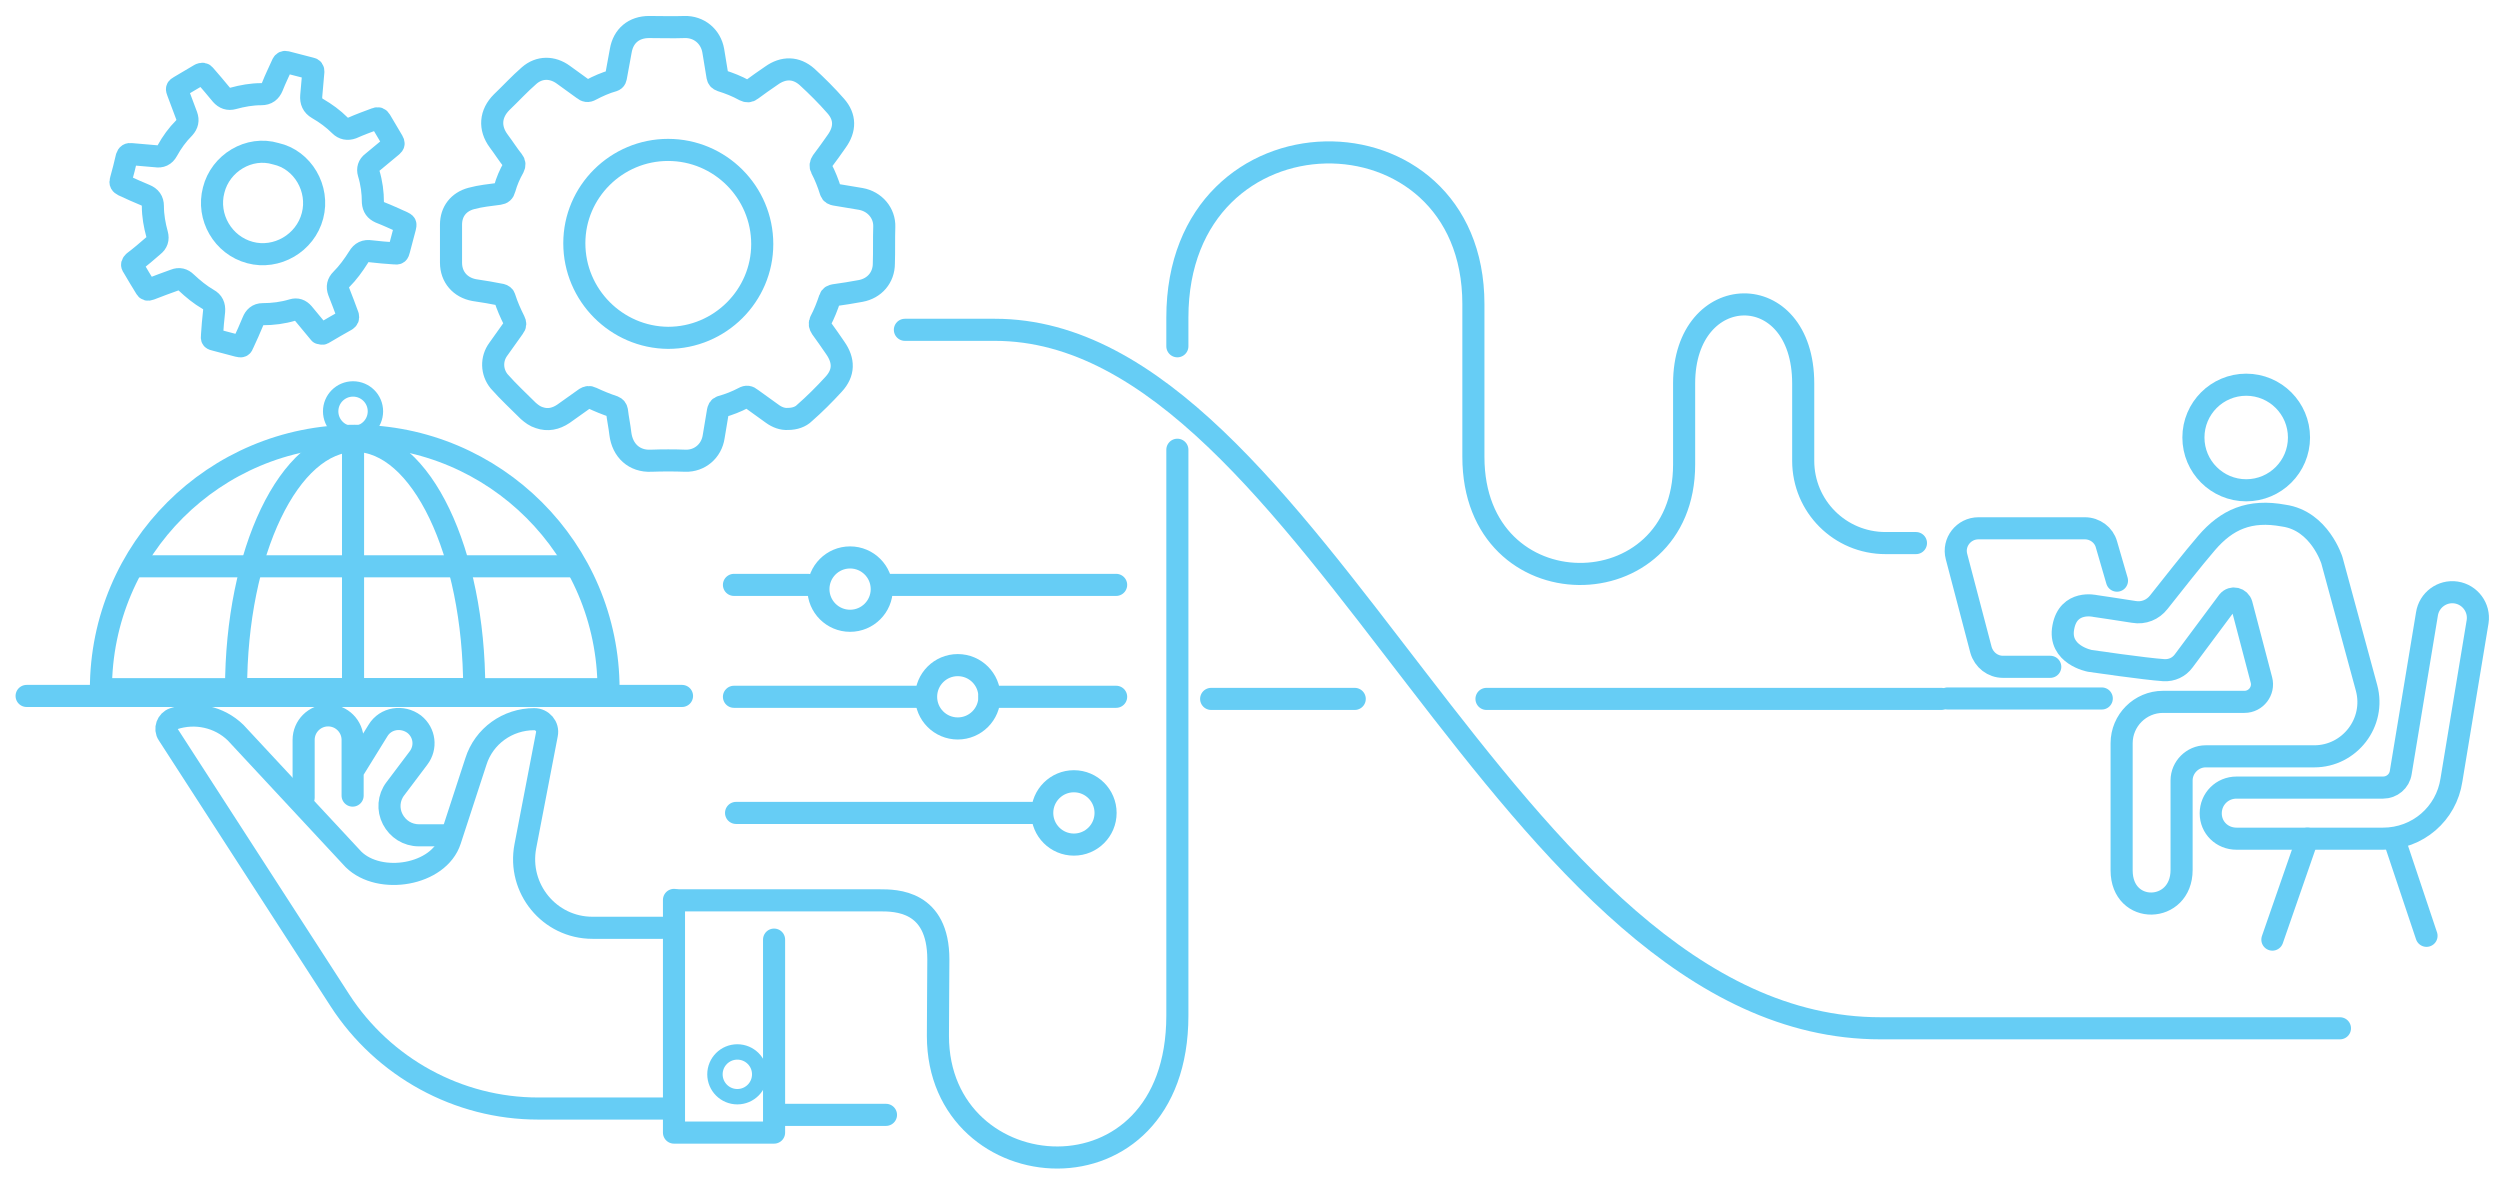 <?xml version="1.0" encoding="UTF-8"?> <!-- Generator: Adobe Illustrator 22.0.1, SVG Export Plug-In . SVG Version: 6.00 Build 0) --> <svg xmlns="http://www.w3.org/2000/svg" xmlns:xlink="http://www.w3.org/1999/xlink" id="Layer_1" x="0px" y="0px" viewBox="0 0 592 284" style="enable-background:new 0 0 592 284;" xml:space="preserve"> <style type="text/css"> .st0{fill:none;stroke:#66CDF5;stroke-width:5.232;stroke-linecap:round;stroke-linejoin:round;stroke-miterlimit:10;} .st1{fill:none;stroke:#66CDF5;stroke-width:3.643;stroke-linecap:round;stroke-linejoin:round;stroke-miterlimit:10;} </style> <g> <path class="st0" d="M278.8,106.5c0,43.1,0,114.8,0,134c0,46.2-56.7,41.8-56.7,4.8c0-5.2,0.1-14.8,0.1-18.1c0-14-10.1-14-13.9-14 h-48"></path> <path class="st0" d="M453.7,128.6h-7.2c-10.8,0-19.5-8.7-19.5-19.5c0,0,0-0.1,0-18.3c0-25.3-28.2-24.6-28.2,0c0,21.9,0,0.6,0,19.2 c0,34.6-49.9,35.1-49.9-1.8c0-27.4,0-5,0-36.2c0-48.4-70.1-48.4-70.1,3.2c0,2,0,4.3,0,6.8"></path> <g> <path class="st0" d="M529.6,198.6h34.7c8.2,0,15-5.9,16.2-13.9l6.2-37.5c0.5-3.3-1.8-6.4-5.1-6.9c-3.3-0.5-6.4,1.8-6.9,5.1 l-6.2,37.5c-0.3,2.1-2.1,3.6-4.2,3.6h-34.7c-3.4,0-6.1,2.7-6.1,6.1S526.2,198.6,529.6,198.6z"></path> <path class="st0" d="M552.2,132.7l8.2,30.2c2.2,8.2-4,16.2-12.4,16.2h-25.7c-3.1,0-5.7,2.6-5.7,5.7v21.2 c0,10.4-14.2,10.8-14.2,0.1v-30.1c0-5.4,4.4-9.8,9.8-9.8h19.3c2.7,0,4.7-2.6,4-5.2l-4.7-17.9c-0.4-1.4-2.2-1.9-3.2-0.7l-10.5,14.1 c-1.1,1.5-2.8,2.3-4.7,2.2c-4.5-0.3-17.5-2.2-17.5-2.2s-7.6-1.4-6.3-8c1.2-6.5,7.5-5,7.5-5s6.8,1,9.2,1.4c2.3,0.4,4.5-0.5,5.9-2.3 c3-3.8,8.2-10.4,11.3-14c4.8-5.6,10.2-8,18.3-6.5C549.3,123.3,552.2,132.7,552.2,132.7z"></path> <circle class="st0" cx="531.9" cy="103.6" r="12.5"></circle> <line class="st0" x1="566.9" y1="198.6" x2="574.6" y2="221.6"></line> <line class="st0" x1="546.4" y1="198.6" x2="538.1" y2="222.5"></line> <line class="st0" x1="497.7" y1="165.4" x2="461.2" y2="165.4"></line> <path class="st0" d="M485.5,157.9h-11.2c-2.4,0-4.5-1.6-5.2-4l-5.8-22.1c-0.9-3.4,1.7-6.7,5.2-6.7h25.2c2.4,0,4.5,1.6,5.1,3.8 l2.5,8.6"></path> </g> <path class="st0" d="M554.1,243.5c0,0-47.1,0-108.8,0c-88.9,0-133.9-165.4-209.7-165.4c-29.7,0-19.7,0-19.7,0"></path> <line class="st0" x1="459.7" y1="165.5" x2="352" y2="165.5"></line> <line class="st0" x1="320.8" y1="165.5" x2="286.8" y2="165.5"></line> <g> <path class="st0" d="M156.8,219.7h-16.5c-10.2,0-17.8-9.3-15.9-19.3l5.1-26.5c0.4-1.9-1.1-3.6-3-3.6h0c-6.3,0-11.9,4-13.8,10 l-6.1,18.7c-2.7,8.3-16.7,10.6-22.9,4.5l-27.9-30c-3.9-3.8-9.6-5-14.7-3.3l0,0c-1.5,0.5-2.2,2.4-1.3,3.7l40.7,63 c10.3,15.9,28,25.6,46.9,25.6h30.4"></path> <path class="st0" d="M71.9,188.9v-13.7c0-3.2,2.6-5.8,5.8-5.8h0c3.2,0,5.8,2.6,5.8,5.8v13.2v-5.7l6-9.7c1.8-3,5.8-3.6,8.6-1.5l0,0 c2.5,2,2.9,5.5,1,8l-5.5,7.3c-1.6,2.1-1.8,4.9-0.6,7.2l0,0c1.2,2.3,3.5,3.8,6.2,3.8h7.2"></path> <polyline class="st0" points="159.6,213.1 159.6,268.2 183.3,268.2 183.3,222.5 "></polyline> <line class="st0" x1="161.5" y1="164.8" x2="6.3" y2="164.8"></line> <g> <line class="st0" x1="136" y1="134.1" x2="32.4" y2="134.1"></line> <line class="st0" x1="83.6" y1="104.6" x2="83.6" y2="162.3"></line> <path class="st0" d="M55.9,163.2c0-32.5,12.6-58.8,28.2-58.8c15.6,0,28.2,26.3,28.2,58.8H55.9z"></path> <path class="st0" d="M23.9,163.2c0-33.2,26.9-60,60.1-60s60.1,26.9,60.1,60H23.9z"></path> </g> </g> <g> <path class="st0" d="M76.2,79c0.2,0.1,0.4-0.1,0.6-0.2c1.7-1,3.4-2,5.2-3c0.4-0.3,0.5-0.5,0.4-1c-0.7-1.9-1.4-3.8-2.2-5.8 c-0.4-1.1-0.2-2,0.6-2.8c1.6-1.6,2.9-3.4,4.1-5.3c0.7-1.2,1.6-1.6,2.9-1.4c1.9,0.2,3.7,0.4,5.6,0.5c0.8,0.1,0.9,0,1.1-0.8 c0.5-1.8,0.9-3.5,1.4-5.3c0.2-0.9,0.2-0.9-0.6-1.3c-1.8-0.8-3.5-1.6-5.3-2.3c-1.1-0.5-1.6-1.2-1.7-2.4c0-2.3-0.3-4.6-1-6.9 c-0.3-1,0-1.9,0.8-2.5c1.6-1.3,3.1-2.6,4.7-3.9c0.5-0.4,0.5-0.7,0.2-1.2c-1-1.6-1.9-3.3-2.9-4.9c-0.3-0.5-0.6-0.6-1.1-0.4 c-1.9,0.7-3.8,1.4-5.6,2.2c-1.1,0.4-2.1,0.2-2.9-0.6c-1.6-1.6-3.4-2.9-5.3-4c-1.2-0.7-1.6-1.7-1.5-3c0.2-1.9,0.3-3.8,0.5-5.7 c0-0.5-0.1-0.7-0.6-0.8c-1.9-0.5-3.9-1-5.8-1.5c-0.4-0.1-0.7,0-0.9,0.4c-0.8,1.8-1.7,3.6-2.4,5.4c-0.5,1.2-1.3,1.8-2.6,1.8 c-2.3,0-4.5,0.4-6.7,1c-1.1,0.3-2,0-2.8-0.9c-1.3-1.6-2.6-3.1-3.9-4.6c-0.3-0.4-0.6-0.4-1.1-0.2c-1.6,1-3.3,1.9-4.9,2.9 c-0.7,0.4-0.7,0.5-0.4,1.3c0.7,1.9,1.4,3.7,2.1,5.6c0.4,1.1,0.2,2-0.6,2.9c-1.6,1.6-2.9,3.4-4,5.4c-0.6,1.1-1.5,1.5-2.7,1.3 c-1.9-0.2-3.9-0.3-5.8-0.5c-0.6-0.1-0.9,0.1-1.1,0.7c-0.4,1.8-0.9,3.7-1.4,5.5c-0.2,0.6,0,0.9,0.6,1.2c1.7,0.8,3.5,1.6,5.2,2.3 c1.2,0.5,1.8,1.3,1.8,2.6c0,2.3,0.4,4.5,1,6.7c0.3,1.1,0,2-0.9,2.7c-1.5,1.3-3,2.6-4.6,3.8c-0.4,0.4-0.6,0.7-0.2,1.2 c1,1.7,2,3.4,3,5c0.2,0.4,0.5,0.5,1,0.3c2-0.8,4-1.5,5.9-2.2c1-0.4,1.9-0.2,2.7,0.6c1.6,1.5,3.3,2.9,5.2,4 c1.1,0.6,1.5,1.5,1.4,2.8c-0.2,1.9-0.4,3.8-0.5,5.7c-0.1,0.9,0,0.9,0.8,1.1c1.8,0.5,3.5,0.9,5.3,1.4c0.9,0.2,1,0.2,1.3-0.6 c0.8-1.7,1.6-3.5,2.3-5.2c0.4-1,1.1-1.7,2.3-1.7c2.4,0,4.8-0.3,7.1-1c1-0.3,1.8,0,2.5,0.8c1.3,1.6,2.6,3.1,3.9,4.7 C75.9,78.7,76,78.9,76.2,79z"></path> <path class="st0" d="M65.3,36.4C59,34.5,52.2,38.6,50.6,45c-1.7,6.4,2.2,13.1,8.6,14.8c6.3,1.7,13.1-2.2,14.8-8.7 C75.7,44.7,71.7,37.8,65.3,36.4z"></path> </g> <g> <path class="st0" d="M186.6,99.2c-1.3,0.1-2.6-0.4-3.7-1.2c-1.7-1.2-3.3-2.4-5-3.6c-0.6-0.5-1.1-0.6-1.8-0.2 c-1.7,0.9-3.5,1.6-5.3,2.1c-0.6,0.2-0.7,0.6-0.8,1.1c-0.3,2-0.7,4-1,6c-0.5,3.4-3.3,5.8-6.7,5.7c-2.7-0.1-5.4-0.1-8.1,0 c-4,0.2-6.8-2.4-7.3-6.4c-0.2-1.8-0.6-3.6-0.8-5.4c-0.1-0.5-0.3-0.8-0.8-1c-1.8-0.6-3.5-1.3-5.2-2.1c-0.6-0.3-1-0.2-1.5,0.1 c-1.7,1.2-3.5,2.5-5.2,3.7c-1.8,1.2-3.7,1.6-5.7,0.9c-1-0.3-1.8-0.9-2.6-1.6c-2.3-2.3-4.7-4.5-6.9-7c-1.8-2.2-1.9-5.3-0.2-7.6 c1.2-1.7,2.5-3.5,3.7-5.2c0.4-0.5,0.4-0.9,0.1-1.5c-0.9-1.8-1.7-3.6-2.3-5.5c-0.1-0.4-0.4-0.6-0.8-0.7c-2.1-0.4-4.2-0.8-6.4-1.1 c-3.3-0.6-5.5-3.1-5.5-6.5c0-3,0-6,0-9c0-3.1,1.8-5.4,4.8-6.2c2.2-0.6,4.4-0.8,6.6-1.1c0.7-0.1,1.1-0.4,1.3-1.2 c0.5-1.8,1.2-3.4,2.1-5c0.3-0.6,0.3-1.1-0.1-1.6c-1.2-1.5-2.2-3.1-3.4-4.7c-2.3-3.1-2-6.5,0.7-9.2c2.2-2.1,4.2-4.3,6.5-6.3 c2.4-2.1,5.5-2.1,8.1-0.2c1.6,1.1,3.1,2.3,4.7,3.4c0.6,0.5,1.1,0.6,1.8,0.2c1.7-0.9,3.5-1.7,5.3-2.2c0.6-0.2,0.6-0.6,0.7-1.1 c0.4-2,0.7-4,1.1-6c0.6-3.5,3.1-5.6,6.7-5.6c2.8,0,5.6,0.1,8.4,0c3.4-0.1,6.2,2.2,6.8,5.6c0.3,2,0.7,4.1,1,6.1 c0.1,0.5,0.3,0.8,0.9,1c1.9,0.6,3.7,1.3,5.5,2.3c0.6,0.3,1.1,0.3,1.6-0.1c1.6-1.2,3.2-2.3,4.8-3.4c2.8-2,5.8-2,8.4,0.3 c2.4,2.2,4.7,4.5,6.8,6.9c2.3,2.6,2.3,5.5,0.2,8.4c-1.1,1.6-2.2,3.1-3.4,4.7c-0.4,0.6-0.5,1.1-0.2,1.7c0.9,1.7,1.6,3.5,2.2,5.4 c0.2,0.6,0.6,0.7,1.1,0.8c2,0.3,4,0.7,6,1c3.4,0.6,5.7,3.4,5.6,6.6c-0.1,2.9,0,5.8-0.1,8.7c0,3.3-2.2,5.9-5.5,6.5 c-2.1,0.4-4.1,0.7-6.2,1c-0.5,0.1-0.9,0.2-1.1,0.8c-0.6,1.8-1.3,3.6-2.2,5.3c-0.3,0.6-0.2,1.1,0.2,1.7c1.1,1.5,2.2,3.1,3.3,4.7 c2.1,3,2.1,5.9-0.4,8.6c-2.2,2.4-4.5,4.7-6.9,6.8C189.6,98.7,188.2,99.2,186.6,99.2z"></path> <path class="st0" d="M180.5,57.8c0,12.2-10,22.2-22.3,22.2C146,79.9,136,69.9,136,57.6c0-12.2,10-22.1,22.2-22.1 C170.5,35.5,180.5,45.5,180.5,57.8z"></path> </g> <circle class="st1" cx="83.6" cy="97.4" r="5.3"></circle> <circle class="st1" cx="174.6" cy="254.4" r="5.3"></circle> <circle class="st0" cx="201.3" cy="139.5" r="7.5"></circle> <circle class="st0" cx="226.8" cy="165" r="7.5"></circle> <circle class="st0" cx="254.3" cy="192.5" r="7.5"></circle> <line class="st0" x1="210.3" y1="138.5" x2="264.3" y2="138.5"></line> <line class="st0" x1="185.3" y1="264" x2="209.8" y2="264"></line> <line class="st0" x1="174.3" y1="192.5" x2="244.8" y2="192.5"></line> <line class="st0" x1="173.8" y1="165" x2="218.8" y2="165"></line> <line class="st0" x1="234.3" y1="165" x2="264.3" y2="165"></line> <line class="st0" x1="191.3" y1="138.5" x2="173.8" y2="138.5"></line> </g> </svg> 
